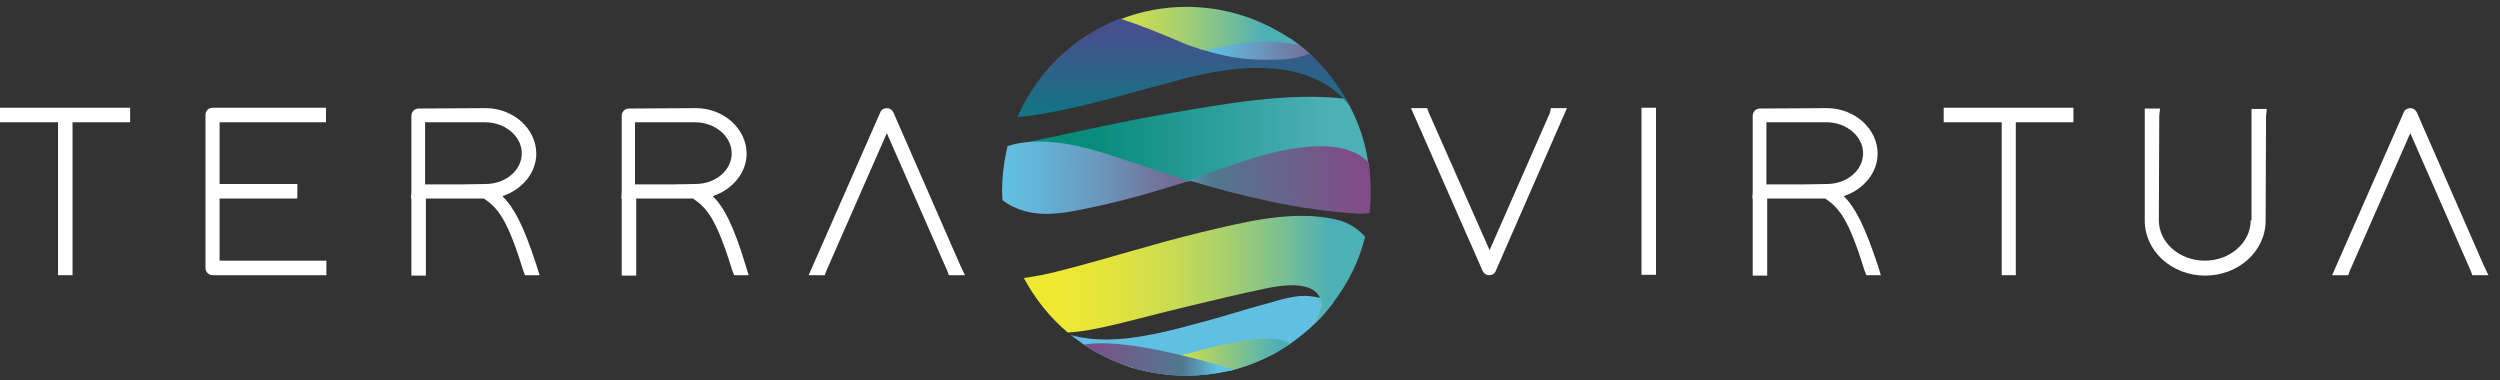 <svg width="171" height="26" viewBox="0 0 171 26" fill="none" xmlns="http://www.w3.org/2000/svg">
<rect x="0" y="0" width="171" height="26" fill="#333333" stroke="none"/>
<g clip-path="url(#clip0_7728_37017)">
<path d="M0 8.363H3.969V18.823H4.961V8.363H8.902V7.369H0V8.363Z" fill="white"/>
<path d="M14.056 7.866V18.327C14.056 18.603 14.276 18.823 14.552 18.823H22.324V17.83H15.02V13.579H20.339V12.586H15.02V8.363H22.296V7.369H14.552C14.249 7.369 14.056 7.59 14.056 7.866Z" fill="white"/>
<path d="M34.367 13.414C35.718 12.972 36.682 11.813 36.682 10.515C36.682 8.804 35.111 7.396 33.21 7.396L28.635 7.424C28.359 7.424 28.139 7.645 28.139 7.921V13.11L28.111 13.579H28.139V18.354V18.851H29.131V13.579H33.1C34.037 14.214 34.698 14.959 35.773 18.464L35.911 18.823H36.903L36.71 18.188C35.8 15.373 35.139 14.186 34.367 13.414ZM31.556 12.613H29.076V8.363H33.182C34.56 8.363 35.69 9.329 35.69 10.488C35.69 11.647 34.588 12.585 33.21 12.585L31.556 12.613Z" fill="white"/>
<path d="M48.753 13.414C50.104 12.972 51.068 11.813 51.068 10.515C51.068 8.804 49.497 7.396 47.596 7.396L43.021 7.424C42.745 7.424 42.525 7.645 42.525 7.921V13.11L42.497 13.579H42.525V18.354V18.851H43.517V13.579H47.403C48.34 14.214 49.001 14.959 50.076 18.464L50.214 18.823H51.206L51.013 18.188C50.159 15.373 49.525 14.186 48.753 13.414ZM45.942 12.613H43.434V8.363H47.541C48.919 8.363 50.048 9.329 50.048 10.488C50.048 11.647 48.946 12.585 47.568 12.585L45.942 12.613Z" fill="white"/>
<path d="M65.675 18.133L61.1 7.672C61.017 7.507 60.852 7.396 60.659 7.396C60.466 7.396 60.273 7.507 60.218 7.672L55.616 18.133L55.312 18.823H56.415L56.525 18.52L60.659 9.108L64.793 18.52L64.903 18.823H66.006L65.675 18.133Z" fill="white"/>
<path d="M106.023 7.7L101.889 17.112L97.727 7.7L97.617 7.396H96.515L96.818 8.087L101.42 18.547C101.503 18.713 101.668 18.823 101.861 18.823C102.054 18.823 102.247 18.713 102.302 18.547L106.877 8.087L107.18 7.396H106.078L106.023 7.7Z" fill="white"/>
<path d="M113.27 7.369H112.278V18.796H113.27V7.369Z" fill="white"/>
<path d="M126.113 13.414C127.464 12.972 128.429 11.813 128.429 10.515C128.429 8.804 126.858 7.396 124.956 7.396L120.381 7.424C120.105 7.424 119.885 7.645 119.885 7.921V13.11L119.857 13.579H119.885V18.354V18.851H120.877V13.579H124.846C125.783 14.214 126.444 14.959 127.519 18.464L127.657 18.823H128.649L128.456 18.188C127.519 15.373 126.885 14.186 126.113 13.414ZM123.302 12.613H120.822V8.363H124.928C126.306 8.363 127.436 9.329 127.436 10.488C127.436 11.647 126.334 12.585 124.956 12.585L123.302 12.613Z" fill="white"/>
<path d="M132.948 8.363H136.917V18.823H137.881V8.363H141.822V7.369H132.948V8.363Z" fill="white"/>
<path d="M153.949 15.069C153.949 16.587 152.544 17.829 150.808 17.829C149.071 17.829 147.666 16.587 147.666 15.069L147.693 7.921L147.748 7.424H146.701V15.097C146.701 17.167 148.548 18.851 150.835 18.851C153.123 18.851 154.969 17.167 154.969 15.097L154.997 7.948L155.052 7.451H154.005V15.069H153.949Z" fill="white"/>
<path d="M169.879 18.133L165.304 7.672C165.221 7.507 165.056 7.396 164.863 7.396C164.67 7.396 164.477 7.507 164.422 7.672L159.82 18.133L159.517 18.823H160.619L160.729 18.52L164.863 9.108L168.997 18.52L169.107 18.823H170.21L169.879 18.133Z" fill="white"/>
<path d="M93.262 10.377C93.262 10.35 93.234 10.35 93.234 10.35C93.262 10.35 93.262 10.35 93.262 10.377Z" fill="url(#paint0_linear_7728_37017)"/>
<path d="M89.735 3.836C89.101 4.195 86.786 4.305 86.62 4.36C86.4 4.416 82.238 4.416 82.156 4.36C82.101 4.333 81.494 3.919 81.219 3.725C81.136 3.67 81.108 3.643 81.108 3.643C81.108 3.643 81.522 3.532 82.128 3.367C83.671 2.98 86.51 2.263 87.034 2.345C87.365 2.401 87.833 2.483 88.302 2.649C88.494 2.787 88.687 2.925 88.88 3.063C89.128 3.256 89.349 3.449 89.569 3.643C89.624 3.725 89.68 3.781 89.735 3.836Z" fill="url(#paint1_linear_7728_37017)"/>
<path d="M68.927 9.991C72.592 9.273 76.258 8.39 79.951 7.755C83.671 7.12 87.971 6.32 91.884 6.734C91.939 6.734 91.995 6.734 92.05 6.762C92.132 6.927 92.243 7.093 92.325 7.258C92.959 8.473 93.4 9.77 93.593 11.178C93.621 11.399 93.648 11.647 93.676 11.868C93.538 12.033 93.373 12.199 93.235 12.365C92.656 12.337 92.105 12.337 91.526 12.365C91.471 12.365 91.388 12.365 91.333 12.392C90.754 11.012 87.64 11.371 86.29 11.592C84.664 11.813 83.038 12.089 81.412 12.392C81.274 12.42 81.108 12.447 80.971 12.475C80.144 12.613 79.29 12.779 78.463 12.917C74.907 13.524 72.262 14.076 70.112 14.38C70.085 14.242 70.029 14.131 70.002 13.993C69.947 13.8 69.892 13.579 69.809 13.386C69.726 13.165 69.671 12.944 69.588 12.723C69.423 12.282 69.285 11.813 69.147 11.371C69.037 11.04 68.954 10.709 68.899 10.377" fill="url(#paint2_linear_7728_37017)"/>
<path d="M88.853 3.091C86.758 2.594 84.471 2.953 82.321 3.477C81.963 3.56 81.577 3.67 81.219 3.753C80.778 3.864 80.337 3.974 79.924 4.112C78.49 4.498 77.057 4.94 75.624 5.299C74.742 5.52 73.75 5.879 72.813 5.768C72.29 5.713 71.628 5.575 71.242 5.299C72.62 3.532 74.467 2.152 76.616 1.324C78.022 0.772 79.565 0.469 81.164 0.469C83.809 0.469 86.262 1.297 88.302 2.677C88.495 2.815 88.66 2.953 88.853 3.091Z" fill="url(#paint3_linear_7728_37017)"/>
<path d="M91.168 20.727C90.755 21.279 90.314 21.776 89.818 22.245C89.322 22.715 88.798 23.129 88.247 23.515C87.089 24.316 85.794 24.895 84.416 25.282C84.251 25.337 84.085 25.364 83.92 25.392C83.038 25.585 82.101 25.696 81.136 25.696C79.868 25.696 78.656 25.502 77.498 25.171C77.25 25.088 77.002 25.006 76.782 24.923C75.845 24.564 74.963 24.122 74.136 23.57C73.833 23.349 73.53 23.129 73.227 22.908C73.282 22.936 73.337 22.936 73.392 22.963C75.514 23.488 77.829 23.129 80.034 22.604C80.861 22.411 81.687 22.163 82.459 21.969C83.892 21.583 85.325 21.114 86.786 20.727C87.668 20.479 88.688 20.148 89.597 20.258C89.818 20.286 90.038 20.313 90.286 20.369C90.617 20.451 90.948 20.562 91.168 20.727Z" fill="#61C0E2"/>
<path d="M81.301 12.365C81.191 12.393 81.081 12.448 80.971 12.476C80.943 12.476 80.915 12.476 80.915 12.503C78.821 13.166 76.699 13.773 74.549 14.214C73.088 14.518 71.573 14.849 70.084 14.435C69.561 14.297 69.037 14.049 68.569 13.69C68.569 13.497 68.541 13.276 68.541 13.083C68.541 12.144 68.651 11.206 68.844 10.323C68.872 10.212 68.899 10.102 68.927 9.992C69.092 9.936 69.23 9.909 69.395 9.854C71.6 9.384 73.998 9.964 76.092 10.654C77.801 11.206 79.537 11.813 81.301 12.365Z" fill="url(#paint4_linear_7728_37017)"/>
<path d="M93.703 11.84C93.73 12.254 93.758 12.641 93.758 13.055C93.758 13.579 93.73 14.076 93.675 14.573C93.372 14.628 93.041 14.628 92.71 14.6C88.852 14.352 85.104 13.469 81.411 12.365C81.383 12.365 81.328 12.337 81.301 12.337C81.411 12.309 81.494 12.282 81.604 12.227C84.167 11.344 86.73 10.267 89.431 10.046C90.616 9.936 91.939 9.991 93.014 10.626C93.179 10.736 93.427 10.902 93.62 11.123C93.648 11.399 93.675 11.62 93.703 11.84Z" fill="url(#paint5_linear_7728_37017)"/>
<path d="M93.373 16.201C92.959 17.884 92.187 19.402 91.168 20.727C90.754 21.279 90.313 21.776 89.817 22.245C90.01 21.942 90.148 21.666 90.258 21.39C90.341 21.141 90.424 20.893 90.368 20.645C90.341 20.534 90.313 20.451 90.286 20.369C89.762 19.182 87.64 19.513 86.703 19.706C84.801 20.093 82.927 20.562 81.053 21.003C77.278 21.914 74.907 22.659 73.033 22.742C71.821 21.721 70.801 20.451 70.029 19.016C70.801 18.906 71.738 18.74 72.84 18.436C75.955 17.636 79.014 16.642 82.128 15.897C85.022 15.207 88.412 14.324 91.388 15.014C92.215 15.207 92.876 15.621 93.373 16.201Z" fill="url(#paint6_linear_7728_37017)"/>
<path d="M88.246 23.515C87.088 24.316 85.793 24.896 84.415 25.282C84.25 25.337 84.084 25.365 83.919 25.392L77.525 25.172C77.277 25.089 77.029 25.006 76.809 24.923C77.911 24.813 79.261 24.62 80.777 24.288C81.191 24.206 81.632 24.095 82.1 23.957C85.435 23.074 87.364 22.908 88.246 23.515Z" fill="url(#paint7_linear_7728_37017)"/>
<path d="M84.416 25.282C84.25 25.337 84.085 25.364 83.919 25.392C83.038 25.585 82.1 25.696 81.136 25.696C79.868 25.696 78.656 25.503 77.498 25.171C77.25 25.088 77.002 25.006 76.781 24.923C75.844 24.564 74.963 24.122 74.136 23.57C75.238 23.377 77.222 23.433 80.75 24.288C81.825 24.537 83.038 24.868 84.416 25.282Z" fill="url(#paint8_linear_7728_37017)"/>
<path d="M92.049 6.762C92.132 6.928 92.242 7.093 92.325 7.259C92.187 7.066 92.022 6.9 91.884 6.734C88.136 2.87 80.75 5.492 79.454 5.796C78.049 6.127 72.73 7.783 69.588 8.004C70.029 7.011 70.58 6.1 71.242 5.244C72.62 3.478 74.466 2.098 76.616 1.27C78.049 1.739 79.454 2.318 80.75 2.87C81.191 3.064 81.659 3.229 82.1 3.367C82.183 3.395 82.238 3.422 82.32 3.422C83.643 3.836 85.021 4.085 86.454 4.085C87.364 4.085 88.687 4.112 89.569 3.643C89.624 3.698 89.679 3.754 89.762 3.809C90.644 4.692 91.443 5.686 92.049 6.762Z" fill="url(#paint9_linear_7728_37017)"/>
</g>
<defs>
<linearGradient id="paint0_linear_7728_37017" x1="93.258" y1="10.365" x2="93.274" y2="10.365" gradientUnits="userSpaceOnUse">
<stop offset="0.146" stop-color="#565656"/>
<stop offset="0.53" stop-color="#5E5E5E"/>
</linearGradient>
<linearGradient id="paint1_linear_7728_37017" x1="81.101" y1="3.382" x2="89.739" y2="3.382" gradientUnits="userSpaceOnUse">
<stop offset="0.211" stop-color="#61BFE1"/>
<stop offset="1" stop-color="#736C94"/>
</linearGradient>
<linearGradient id="paint2_linear_7728_37017" x1="62.972" y1="10.47" x2="93.692" y2="10.47" gradientUnits="userSpaceOnUse">
<stop offset="0.38" stop-color="#078B7B"/>
<stop offset="0.909" stop-color="#4DB0B7"/>
</linearGradient>
<linearGradient id="paint3_linear_7728_37017" x1="71.245" y1="3.11" x2="88.857" y2="3.11" gradientUnits="userSpaceOnUse">
<stop stop-color="#F1E931"/>
<stop offset="0.112" stop-color="#ECE735"/>
<stop offset="0.252" stop-color="#DCE242"/>
<stop offset="0.406" stop-color="#C3D957"/>
<stop offset="0.571" stop-color="#9FCD74"/>
<stop offset="0.743" stop-color="#72BD99"/>
<stop offset="0.866" stop-color="#4DB0B7"/>
</linearGradient>
<linearGradient id="paint4_linear_7728_37017" x1="68.685" y1="12.17" x2="94.208" y2="11.988" gradientUnits="userSpaceOnUse">
<stop stop-color="#61BFE1"/>
<stop offset="0.093" stop-color="#63B4D7"/>
<stop offset="0.257" stop-color="#6A97BC"/>
<stop offset="0.452" stop-color="#736C94"/>
</linearGradient>
<linearGradient id="paint5_linear_7728_37017" x1="92.867" y1="12.222" x2="77.725" y2="13.538" gradientUnits="userSpaceOnUse">
<stop stop-color="#804C88"/>
<stop offset="0.262" stop-color="#6C5F8B"/>
<stop offset="0.658" stop-color="#51788F"/>
<stop offset="0.891" stop-color="#61C1E3"/>
</linearGradient>
<linearGradient id="paint6_linear_7728_37017" x1="70.023" y1="18.756" x2="93.365" y2="18.756" gradientUnits="userSpaceOnUse">
<stop stop-color="#F1E931"/>
<stop offset="0.137" stop-color="#EDE834"/>
<stop offset="0.278" stop-color="#E1E33E"/>
<stop offset="0.419" stop-color="#CCDC4F"/>
<stop offset="0.562" stop-color="#AFD267"/>
<stop offset="0.706" stop-color="#8AC585"/>
<stop offset="0.848" stop-color="#5EB6A9"/>
<stop offset="0.896" stop-color="#4DB0B7"/>
</linearGradient>
<linearGradient id="paint7_linear_7728_37017" x1="76.786" y1="24.278" x2="88.237" y2="24.278" gradientUnits="userSpaceOnUse">
<stop offset="0.2" stop-color="#F1E931"/>
<stop offset="0.928" stop-color="#4DB0B7"/>
</linearGradient>
<linearGradient id="paint8_linear_7728_37017" x1="74.149" y1="24.597" x2="84.402" y2="24.597" gradientUnits="userSpaceOnUse">
<stop stop-color="#804C88"/>
<stop offset="0.262" stop-color="#6C5F8B"/>
<stop offset="0.658" stop-color="#51788F"/>
<stop offset="0.891" stop-color="#61C1E3"/>
</linearGradient>
<linearGradient id="paint9_linear_7728_37017" x1="80.962" y1="0.985" x2="80.962" y2="9.789" gradientUnits="userSpaceOnUse">
<stop offset="0.168" stop-color="#44518C"/>
<stop offset="0.983" stop-color="#008181"/>
</linearGradient>
<clipPath id="clip0_7728_37017">
<rect width="170.182" height="26" fill="white"/>
</clipPath>
</defs>
</svg>
